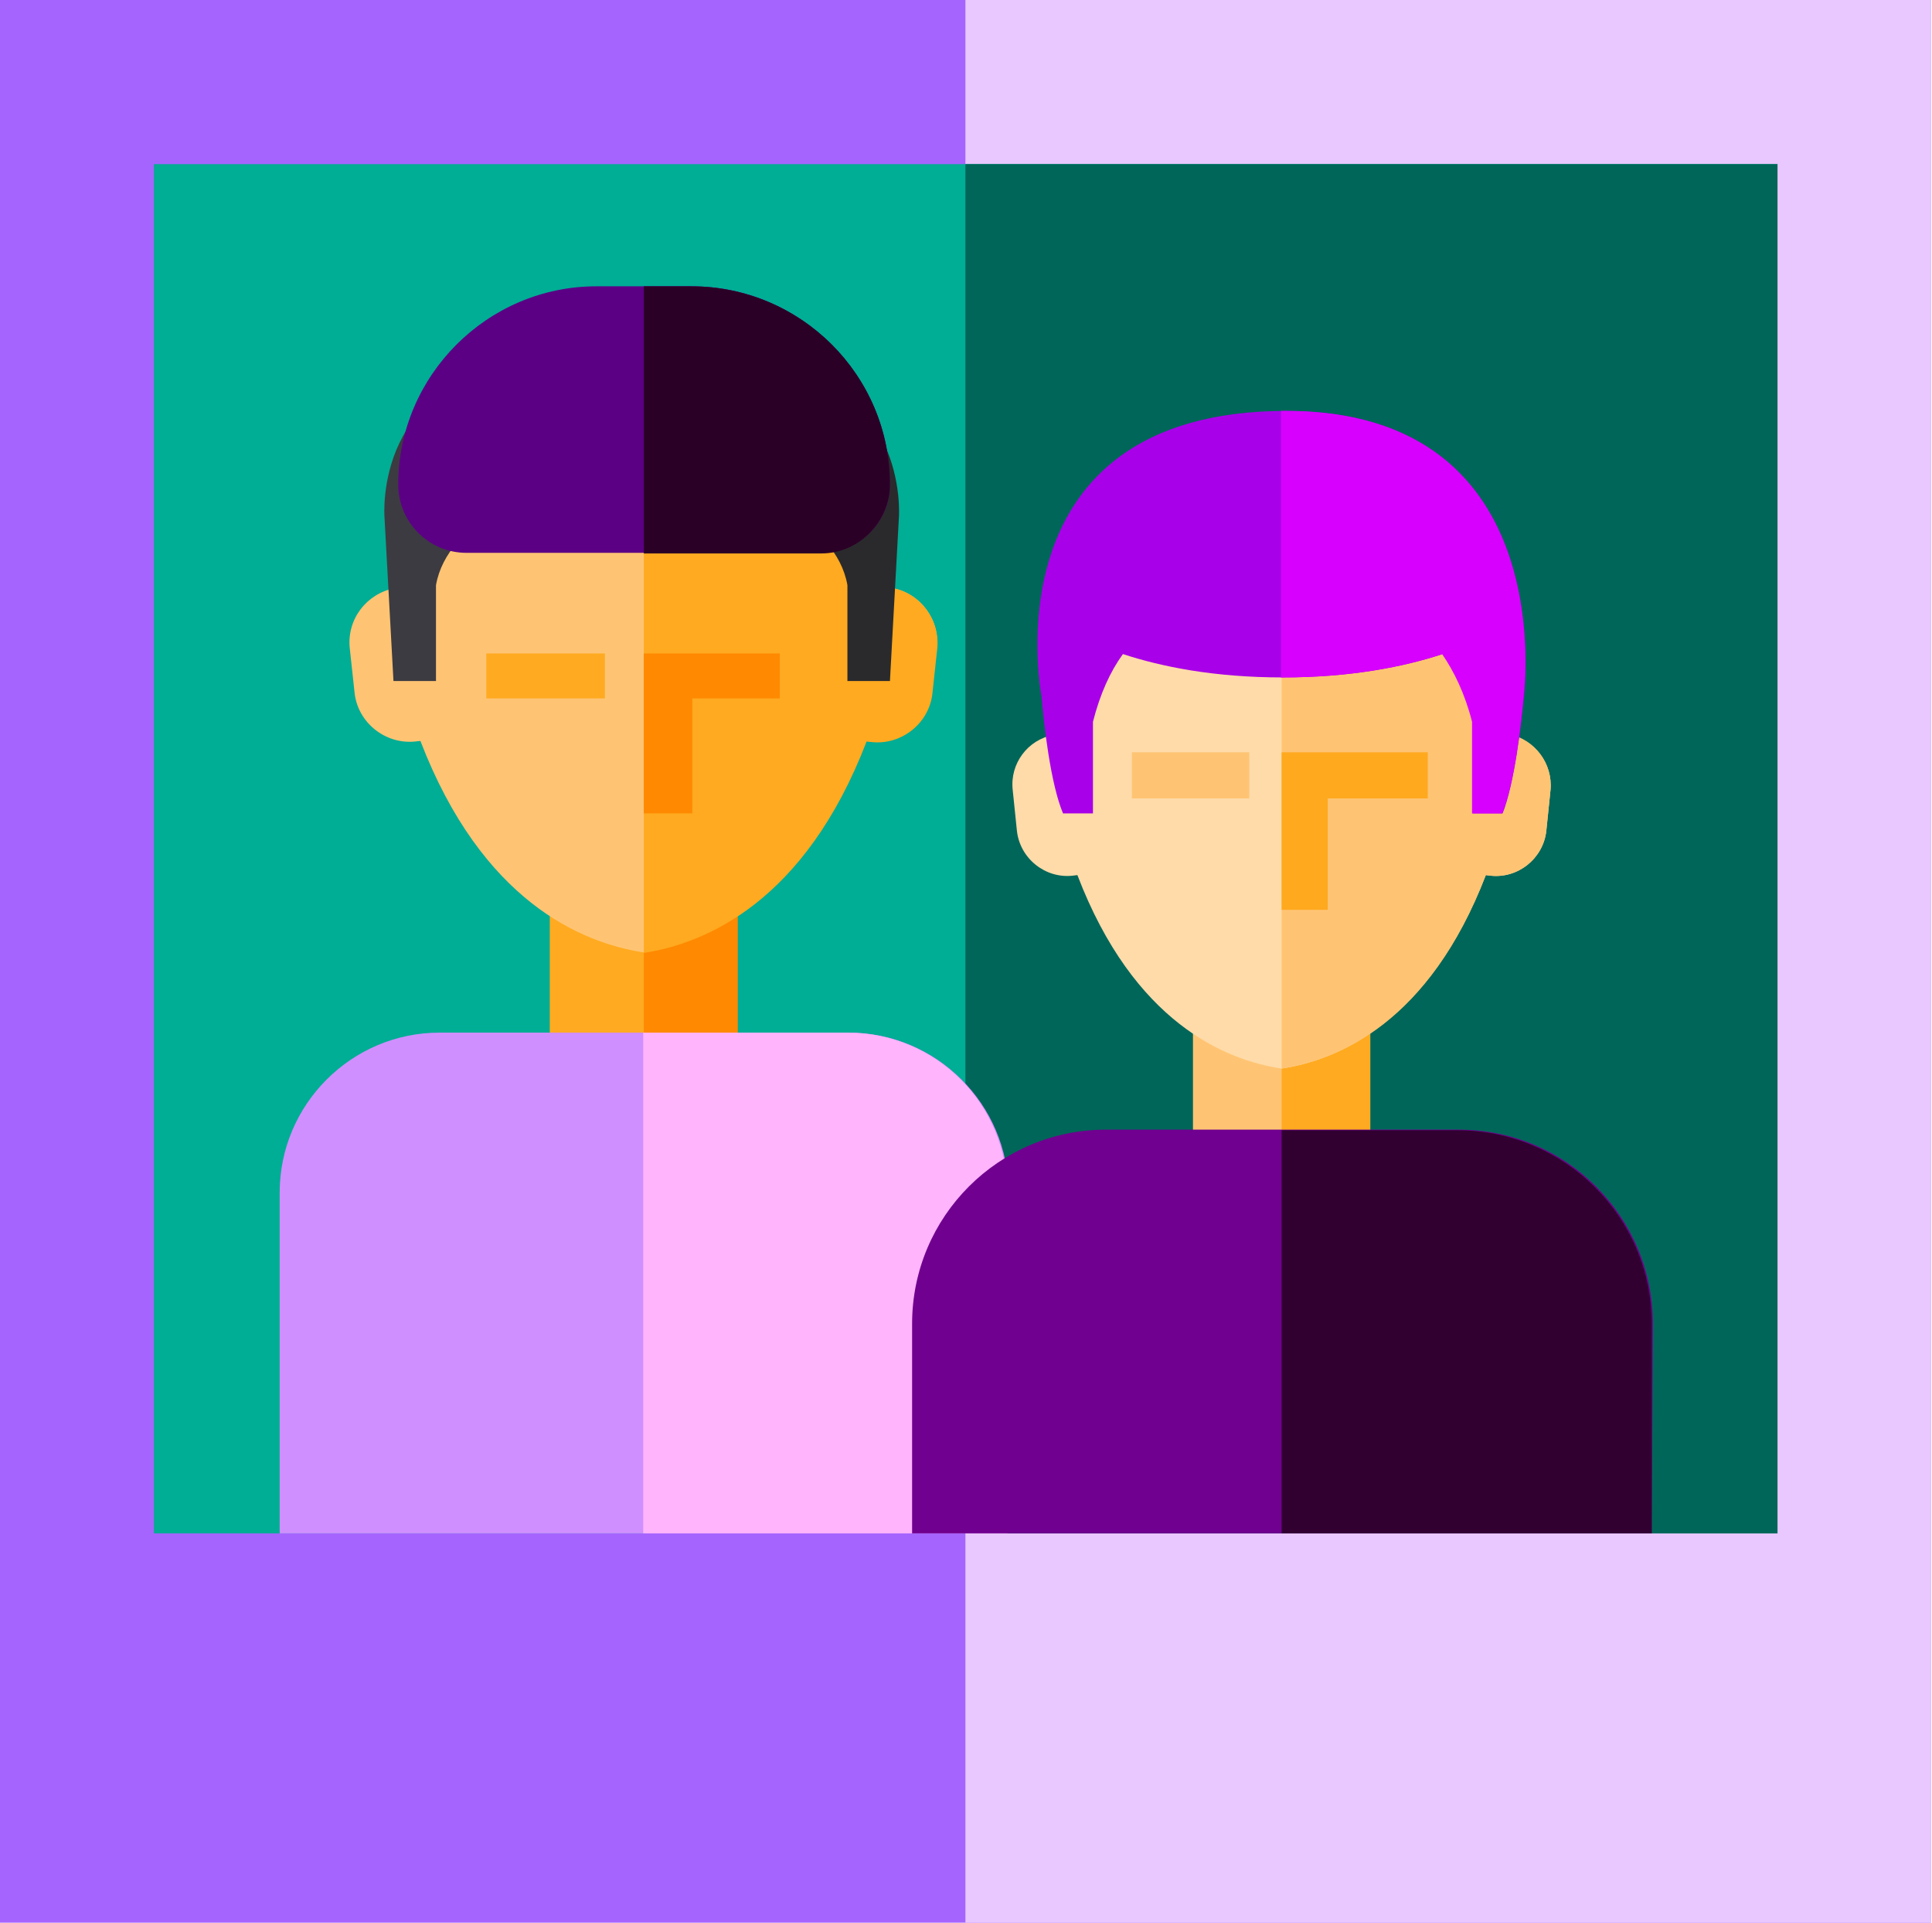 <?xml version="1.0" encoding="utf-8"?>
<!-- Generator: Adobe Illustrator 25.2.0, SVG Export Plug-In . SVG Version: 6.00 Build 0)  -->
<svg version="1.1" id="Capa_1" xmlns="http://www.w3.org/2000/svg" xmlns:xlink="http://www.w3.org/1999/xlink" x="0px" y="0px"
	 viewBox="0 0 322.6 321" style="enable-background:new 0 0 322.6 321;" xml:space="preserve">
<style type="text/css">
	.st0{fill:#A664FF;}
	.st1{fill:#E9C7FF;}
	.st2{fill:#00AD95;}
	.st3{fill:#006659;}
	.st4{fill:#FFC473;}
	.st5{fill:#FFAA20;}
	.st6{fill:#FFDBA9;}
	.st7{fill:#A800E9;}
	.st8{fill:#D700FF;}
	.st9{fill:#FFA91F;}
	.st10{fill:#FF8900;}
	.st11{fill:#3C3B41;}
	.st12{fill:#2A2A2C;}
	.st13{fill:#5B0085;}
	.st14{fill:#2B0026;}
	.st15{fill:#D08FFF;}
	.st16{fill:#FFB4FB;}
	.st17{fill:#70008F;}
	.st18{fill:#310031;}
</style>
<rect class="st0" width="322.4" height="321"/>
<rect x="161.2" class="st1" width="161.2" height="321"/>
<rect x="25.7" y="27.4" class="st2" width="271.1" height="228.6"/>
<rect x="161.2" y="27.4" class="st3" width="135.6" height="228.6"/>
<rect x="199.2" y="171.9" class="st4" width="29.6" height="37.3"/>
<rect x="214" y="171.9" class="st5" width="14.8" height="37.3"/>
<path class="st6" d="M252,122.7C250.4,99.3,230.5,86,214,86s-36.5,13.3-38.1,36.7c-4.3,0.8-7.3,4.8-6.8,9.2l0.7,6.8
	c0.5,4.6,4.7,8,9.3,7.5l0.8-0.1c9.4,24.6,24.7,30.9,34.1,32.3c9.4-1.4,24.6-7.8,34.1-32.3l0.8,0.1c4.6,0.5,8.8-2.9,9.3-7.5l0.7-6.8
	C259.3,127.5,256.3,123.5,252,122.7z"/>
<path class="st4" d="M258.9,131.9l-0.7,6.8c-0.5,4.6-4.7,8-9.3,7.5l-0.8-0.1c-9.4,24.6-24.7,30.9-34.1,32.3V86
	c16.3,0,35.9,12.9,38,35.7c0,0.3,0.1,0.6,0.1,0.9C256.3,123.5,259.3,127.5,258.9,131.9z"/>
<path class="st7" d="M214.8,68.6c-50.2,0-40.9,47.6-40.9,47.6l0,0c0.4,4.7,1.5,14.6,3.6,19.6h5v-15.3c1.2-4.7,2.9-8.4,5-11.3
	c6.4,2.1,15.2,3.9,26.7,3.9c11.5,0,20.3-1.8,26.7-3.9c2,2.9,3.8,6.7,5,11.3v15.3h5c2-5,3.1-14.9,3.6-19.6l0,0
	C254.4,116.2,260.8,68.6,214.8,68.6z"/>
<path class="st8" d="M254.7,110.4c0,3.5-0.3,5.8-0.3,5.8c-0.4,4.7-1.5,14.6-3.6,19.6h-5v-15.3c-1.2-4.7-3-8.4-5-11.3
	c-6.4,2.1-15.3,3.9-26.7,3.9h-0.2V68.6c0.3,0,0.5,0,0.8,0C250.8,68.6,254.7,97.7,254.7,110.4z"/>
<polygon class="st9" points="214,125.6 214,151.9 221.7,151.9 221.7,133.3 238.4,133.3 238.4,125.6 "/>
<rect x="189" y="125.6" class="st4" width="19.6" height="7.7"/>
<rect x="91.8" y="152.6" class="st5" width="31.3" height="39.5"/>
<rect x="107.5" y="152.6" class="st10" width="15.7" height="39.5"/>
<path class="st4" d="M149.1,98.2c-1.7-25.5-23.5-40-41.6-40s-39.8,14.5-41.6,40c-4.7,0.9-8,5.2-7.5,10l0.8,7.4
	c0.5,5,5.1,8.7,10.1,8.2l0.9-0.1c10.3,26.8,26.9,33.7,37.2,35.3c10.3-1.6,26.9-8.5,37.2-35.3l0.9,0.1c5,0.5,9.6-3.1,10.1-8.2
	l0.8-7.4C157,103.5,153.7,99.1,149.1,98.2z"/>
<path class="st11" d="M89.9,60.7v21.2c0,0-15.2,4.9-17.1,15.8v16h-7.1l-1.5-27.4C64.2,86.2,62.3,62,89.9,60.7z"/>
<path class="st5" d="M156.5,108.3l-0.8,7.4c-0.5,5-5.1,8.7-10.1,8.2l-0.9-0.1c-10.3,26.8-26.9,33.7-37.2,35.3V58.2
	c17.8,0,39.2,14.1,41.5,39c0,0.4,0.1,0.7,0.1,1C153.7,99.1,157,103.5,156.5,108.3z"/>
<path class="st12" d="M124.4,60.7v21.2c0,0,15.2,4.9,17.1,15.8v16h7.1l1.5-27.4C150.1,86.2,151.9,62,124.4,60.7z"/>
<path class="st13" d="M137.1,92.3H77.9c-6.3,0-11.4-5.1-11.4-11.4l0,0c0-18.2,14.9-33.1,33.1-33.1h15.9c18.2,0,33.1,14.9,33.1,33.1
	l0,0C148.6,87.2,143.4,92.3,137.1,92.3z"/>
<path class="st14" d="M148.6,80.9c0,3.1-1.3,6-3.4,8.1c-2.1,2.1-4.9,3.4-8.1,3.4h-29.6V47.8h7.9C133.7,47.8,148.6,62.6,148.6,80.9z"
	/>
<polygon class="st10" points="130.2,109.1 107.5,109.1 107.5,135.8 115.6,135.8 115.6,116.6 130.2,116.6 "/>
<rect x="81.2" y="109.1" class="st5" width="19.8" height="7.5"/>
<path class="st15" d="M168.2,256H46.7v-56.9c0-14.7,12-26.7,26.7-26.7h68.3c14.7,0,26.7,12,26.7,26.7L168.2,256L168.2,256z"/>
<path class="st16" d="M168.2,199.1V256h-60.8v-83.6h34.1C156.4,172.4,168.2,184.4,168.2,199.1z"/>
<path class="st17" d="M275.8,256H152.3v-35c0-17.9,14.5-32.4,32.4-32.4h58.9c17.9,0,32.4,14.5,32.4,32.4L275.8,256L275.8,256z"/>
<path class="st18" d="M275.8,221v35H214v-67.3h29.4C261.3,188.7,275.8,203.2,275.8,221z"/>
</svg>
